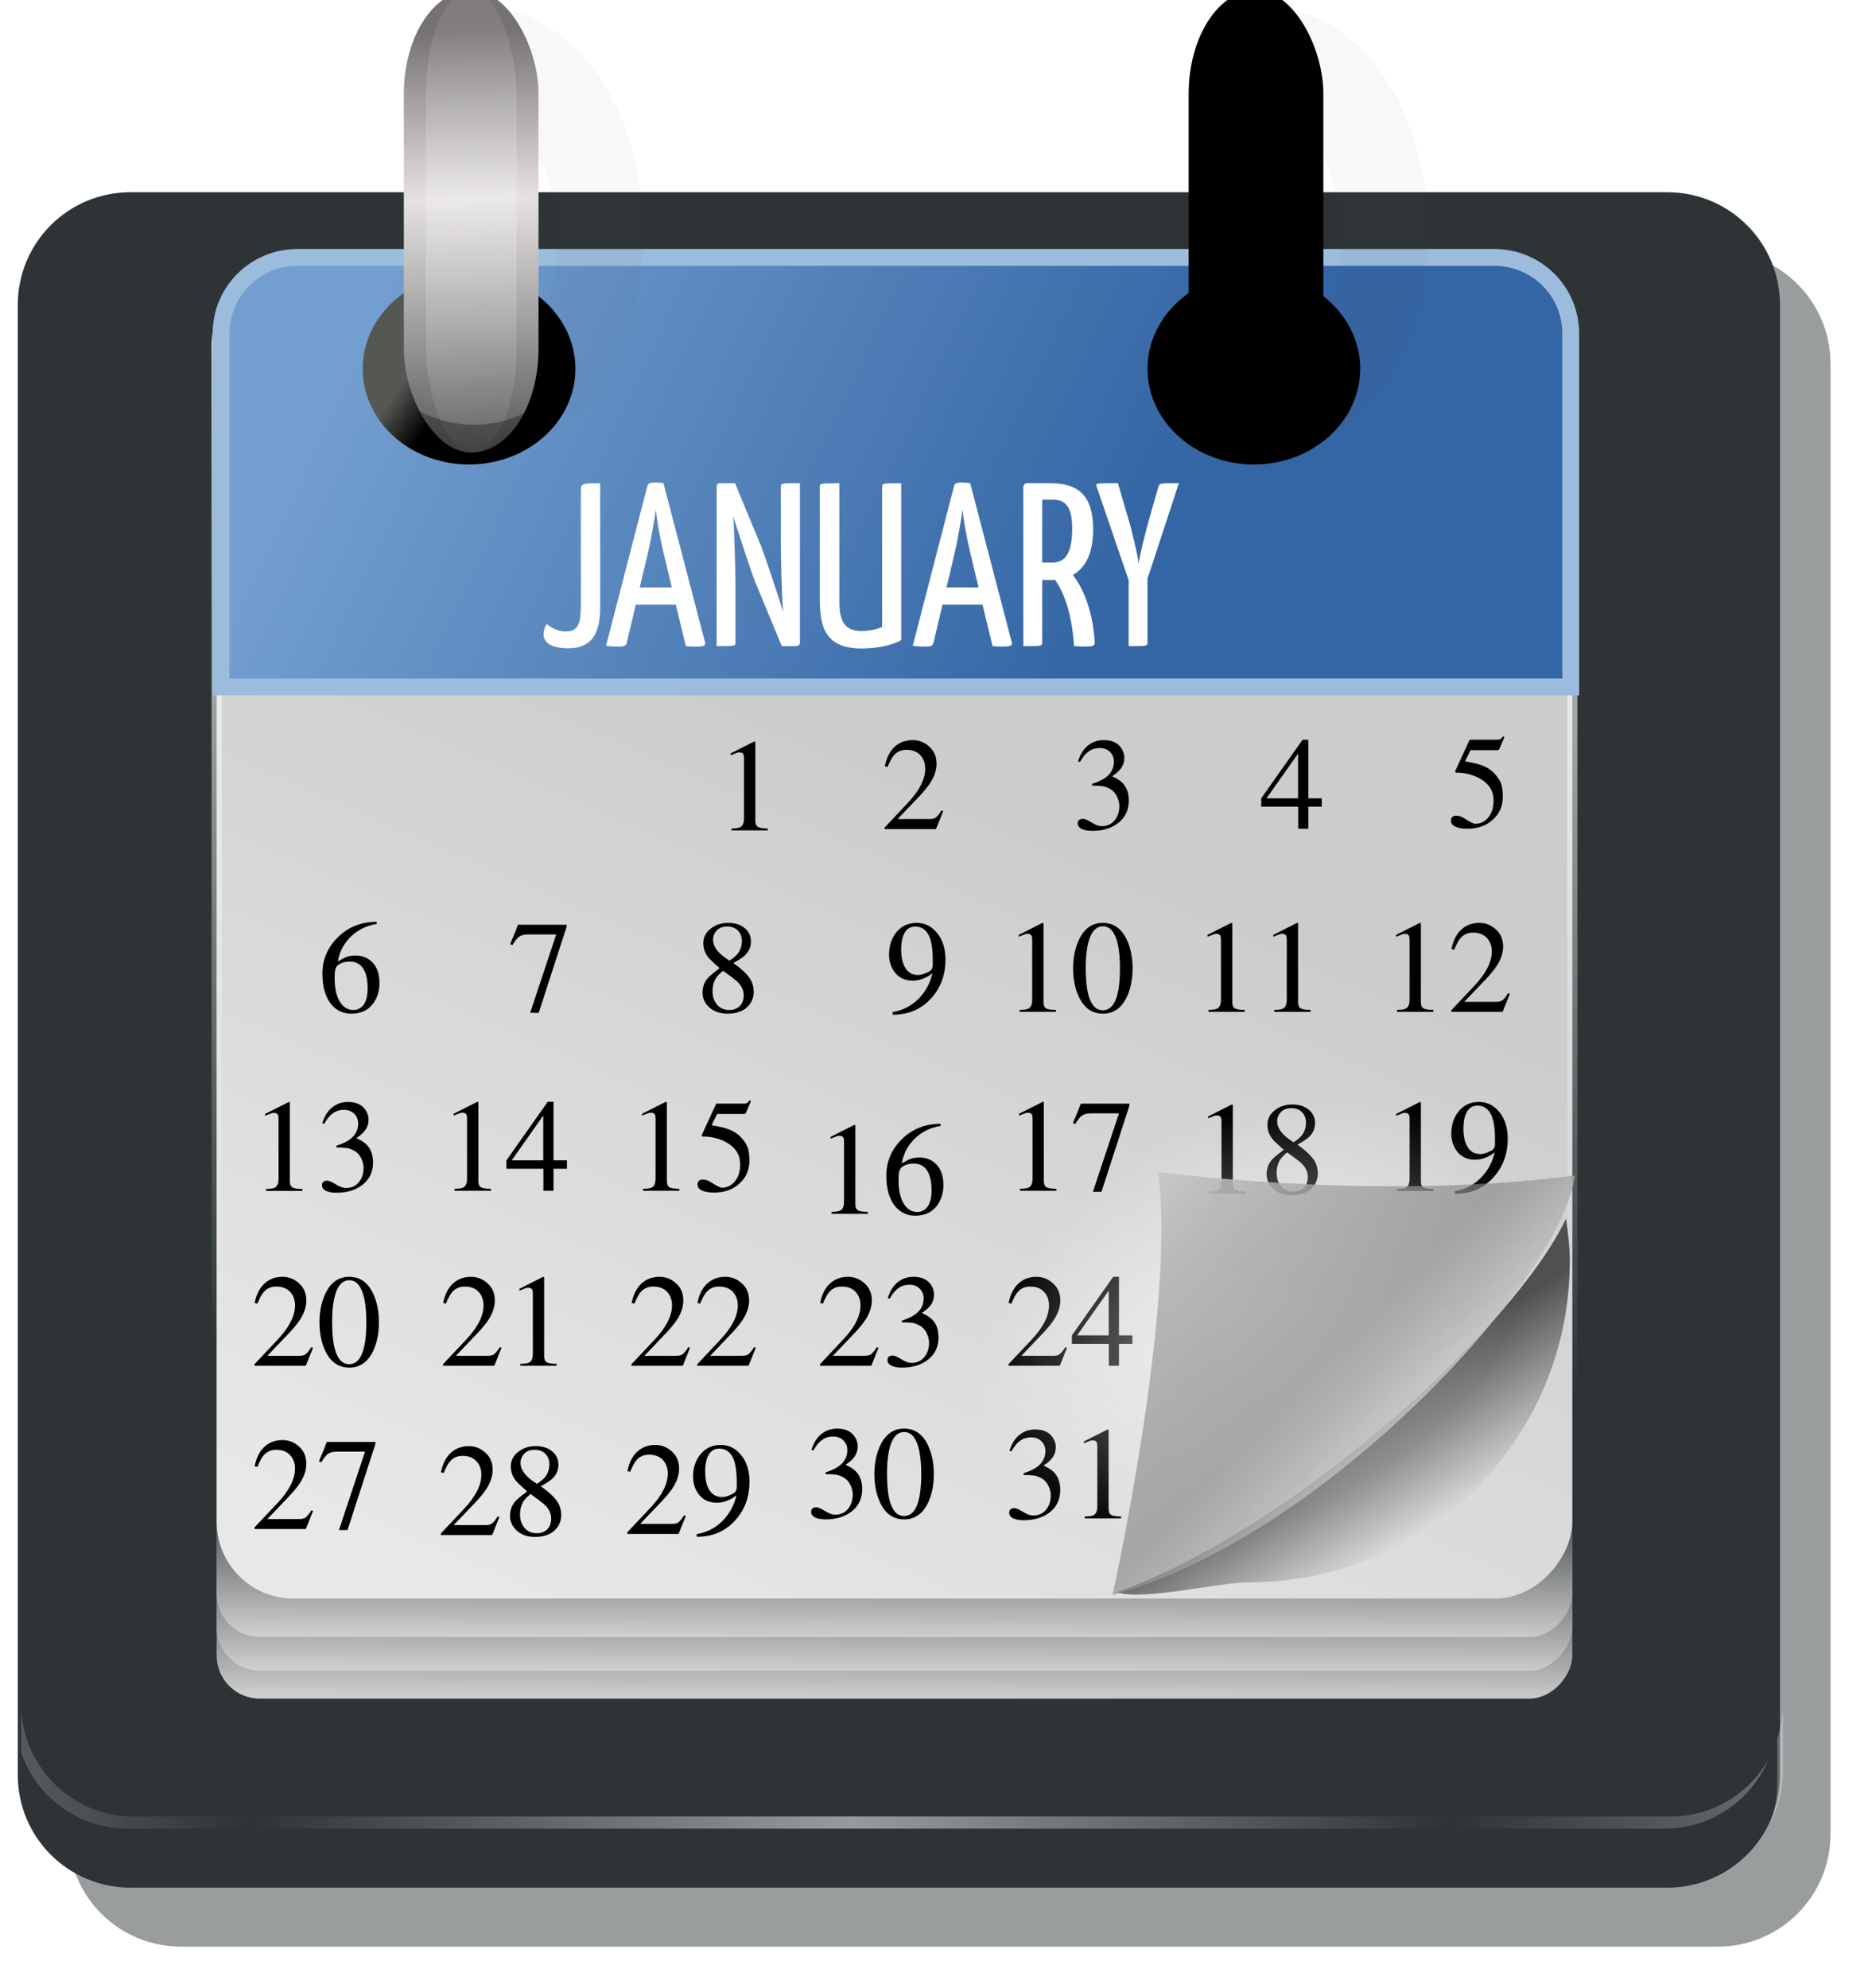 <?xml version="1.0" encoding="UTF-8" standalone="no"?>
<!-- Created with Inkscape (http://www.inkscape.org/) -->
<svg
    xmlns:inkscape="http://www.inkscape.org/namespaces/inkscape"
    xmlns:rdf="http://www.w3.org/1999/02/22-rdf-syntax-ns#"
    xmlns="http://www.w3.org/2000/svg"
    xmlns:sodipodi="http://sodipodi.sourceforge.net/DTD/sodipodi-0.dtd"
    xmlns:cc="http://creativecommons.org/ns#"
    xmlns:xlink="http://www.w3.org/1999/xlink"
    xmlns:dc="http://purl.org/dc/elements/1.1/"
    xmlns:svg="http://www.w3.org/2000/svg"
    xmlns:ns1="http://sozi.baierouge.fr"
    id="svg7468"
    sodipodi:docname="calendar.svg"
    viewBox="0 0 111.16 118.01"
    version="1.1"
    inkscape:version="0.48.0 r9654"
  >
  <defs
      id="defs3"
    >
    <linearGradient
        id="linearGradient8586"
        inkscape:collect="always"
      >
      <stop
          id="stop8588"
          style="stop-color:rgb(89, 93, 95)"
          offset="0"
      />
      <stop
          id="stop8590"
          style="stop-color:rgb(206, 206, 206)"
          offset="1"
      />
    </linearGradient
    >
    <linearGradient
        id="linearGradient8210"
        inkscape:collect="always"
      >
      <stop
          id="stop8212"
          style="stop-color:rgb(85, 87, 83)"
          offset="0"
      />
      <stop
          id="stop8214"
          style="stop-color:rgb(0, 0, 0)"
          offset="1"
      />
    </linearGradient
    >
    <linearGradient
        id="linearGradient7566"
      >
      <stop
          id="stop7568"
          style="stop-color:rgb(255, 255, 255)"
          offset="0"
      />
      <stop
          id="stop7570"
          style="stop-color:rgb(255, 255, 255);stop-opacity:0"
          offset="1"
      />
    </linearGradient
    >
    <linearGradient
        id="linearGradient7554"
        inkscape:collect="always"
      >
      <stop
          id="stop7556"
          style="stop-color:rgb(118, 114, 114)"
          offset="0"
      />
      <stop
          id="stop7562"
          style="stop-color:rgb(230, 226, 226)"
          offset=".4"
      />
      <stop
          id="stop7558"
          style="stop-color:rgb(88, 88, 88)"
          offset="1"
      />
    </linearGradient
    >
    <filter
        id="filter8088"
        height="1.076"
        width="1.374"
        color-interpolation-filters="sRGB"
        y="-.038"
        x="-.187"
        inkscape:collect="always"
      >
      <feGaussianBlur
          id="feGaussianBlur8090"
          stdDeviation="0.329"
          inkscape:collect="always"
      />
    </filter
    >
    <linearGradient
        id="linearGradient8172"
        y2="297.22"
        spreadMethod="reflect"
        gradientUnits="userSpaceOnUse"
        x2="78.489"
        gradientTransform="translate(-.518 -.29)"
        y1="300.35"
        x1="43.134"
        inkscape:collect="always"
      >
      <stop
          id="stop8168"
          style="stop-color:rgb(255, 255, 255)"
          offset="0"
      />
      <stop
          id="stop8170"
          style="stop-color:rgb(255, 255, 255);stop-opacity:0"
          offset="1"
      />
    </linearGradient
    >
    <linearGradient
        id="linearGradient8335"
        y2="-280.64"
        gradientUnits="userSpaceOnUse"
        x2="78.355"
        gradientTransform="matrix(1 0 0 -1 -.073 .052)"
        y1="-261.62"
        x1="59.043"
        inkscape:collect="always"
      >
      <stop
          id="stop8339"
          style="stop-color:rgb(205, 205, 205)"
          offset="0"
      />
      <stop
          id="stop8341"
          style="stop-color:rgb(132, 132, 132);stop-opacity:.631"
          offset=".603"
      />
      <stop
          id="stop8343"
          style="stop-color:rgb(255, 255, 255)"
          offset="1"
      />
    </linearGradient
    >
    <linearGradient
        id="linearGradient8361"
        y2="257.03"
        gradientUnits="userSpaceOnUse"
        x2="39.952"
        gradientTransform="translate(37.83 25.279)"
        y1="249.94"
        x1="35.342"
        inkscape:collect="always"
      >
      <stop
          id="stop8357"
          style="stop-color:rgb(80, 80, 80)"
          offset="0"
      />
      <stop
          id="stop8359"
          style="stop-color:rgb(80, 80, 80);stop-opacity:0"
          offset="1"
      />
    </linearGradient
    >
    <filter
        id="filter8371"
        inkscape:collect="always"
        color-interpolation-filters="sRGB"
      >
      <feGaussianBlur
          id="feGaussianBlur8373"
          stdDeviation="0.647"
          inkscape:collect="always"
      />
    </filter
    >
    <linearGradient
        id="linearGradient8430"
        y2="236.18"
        gradientUnits="userSpaceOnUse"
        x2="157.5"
        gradientTransform="matrix(.996 0 0 1 -100.75 -3)"
        y1="215.86"
        x1="114.5"
        inkscape:collect="always"
      >
      <stop
          id="stop8426"
          style="stop-color:rgb(114, 159, 207)"
          offset="0"
      />
      <stop
          id="stop8428"
          style="stop-color:rgb(52, 101, 164)"
          offset="1"
      />
    </linearGradient
    >
    <linearGradient
        id="linearGradient8606"
        y2="-435.99"
        xlink:href="#linearGradient8586"
        gradientUnits="userSpaceOnUse"
        x2="43.452"
        gradientTransform="matrix(1 0 0 .992 -.177 -6.387)"
        y1="-429.4"
        x1="43.487"
        inkscape:collect="always"
    />
    <linearGradient
        id="linearGradient8608"
        y2="-435.99"
        xlink:href="#linearGradient8586"
        gradientUnits="userSpaceOnUse"
        x2="43.452"
        gradientTransform="translate(-.177 -1.293)"
        y1="-429.4"
        x1="43.487"
        inkscape:collect="always"
    />
    <linearGradient
        id="linearGradient8610"
        y2="-435.99"
        xlink:href="#linearGradient8586"
        gradientUnits="userSpaceOnUse"
        x2="43.452"
        gradientTransform="translate(-.177 .707)"
        y1="-429.4"
        x1="43.487"
        inkscape:collect="always"
    />
    <linearGradient
        id="linearGradient8612"
        y2="256.16"
        gradientUnits="userSpaceOnUse"
        x2="45.75"
        gradientTransform="translate(-2.475 -637.85)"
        y1="204.56"
        x1="23.213"
        inkscape:collect="always"
      >
      <stop
          id="stop8640"
          style="stop-color:rgb(232, 232, 232)"
          offset="0"
      />
      <stop
          id="stop8642"
          style="stop-color:rgb(204, 204, 204)"
          offset="1"
      />
    </linearGradient
    >
    <linearGradient
        id="linearGradient8614"
        y2="-437.15"
        gradientUnits="userSpaceOnUse"
        x2="35.212"
        gradientTransform="translate(0 17.854)"
        y1="-365.55"
        x1="37.55"
        inkscape:collect="always"
      >
      <stop
          id="stop8550"
          style="stop-color:rgb(255, 255, 255)"
          offset="0"
      />
      <stop
          id="stop8552"
          style="stop-color:rgb(255, 255, 255);stop-opacity:0"
          offset="1"
      />
    </linearGradient
    >
    <filter
        id="filter8634"
        inkscape:collect="always"
        color-interpolation-filters="sRGB"
      >
      <feGaussianBlur
          id="feGaussianBlur8636"
          stdDeviation="1.026"
          inkscape:collect="always"
      />
    </filter
    >
    <filter
        id="filter8702"
        inkscape:collect="always"
      >
      <feGaussianBlur
          id="feGaussianBlur8704"
          stdDeviation="0.174"
          inkscape:collect="always"
      />
    </filter
    >
    <linearGradient
        id="linearGradient8744"
        y2="213.73"
        xlink:href="#linearGradient8210"
        gradientUnits="userSpaceOnUse"
        x2="26.87"
        y1="211.97"
        x1="24.395"
        inkscape:collect="always"
    />
    <linearGradient
        id="linearGradient8746"
        y2="207.36"
        xlink:href="#linearGradient7554"
        gradientUnits="userSpaceOnUse"
        x2="18.214"
        gradientTransform="matrix(.782 0 0 1 -.445 -8.217)"
        y1="188.43"
        x1="17.857"
        inkscape:collect="always"
    />
    <linearGradient
        id="linearGradient8748"
        y2="174.68"
        xlink:href="#linearGradient7566"
        spreadMethod="reflect"
        gradientUnits="userSpaceOnUse"
        x2="13.538"
        y1="188.61"
        x1="13.75"
        inkscape:collect="always"
    />
    <linearGradient
        id="linearGradient8750"
        y2="213.73"
        xlink:href="#linearGradient8210"
        gradientUnits="userSpaceOnUse"
        x2="26.87"
        gradientTransform="matrix(.893 0 0 .893 9.237 -4.685)"
        y1="211.97"
        x1="24.395"
        inkscape:collect="always"
    />
    <radialGradient
        id="radialGradient6312"
        gradientUnits="userSpaceOnUse"
        cy="263.86"
        cx="67"
        gradientTransform="matrix(.924 -.467 .308 .632 -76.678 134.83)"
        r="16.75"
        inkscape:collect="always"
      >
      <stop
          id="stop8395"
          style="stop-color:rgb(255, 255, 255)"
          offset="0"
      />
      <stop
          id="stop8397"
          style="stop-color:rgb(255, 255, 255);stop-opacity:0"
          offset="1"
      />
    </radialGradient
    >
  </defs
  >
  <sodipodi:namedview
      id="base"
      bordercolor="#666666"
      inkscape:pageshadow="2"
      inkscape:window-y="24"
      pagecolor="#ffffff"
      inkscape:window-height="1002"
      inkscape:window-maximized="1"
      inkscape:zoom="2.8284271"
      inkscape:window-x="0"
      showgrid="false"
      borderopacity="1.0"
      inkscape:current-layer="layer1"
      inkscape:cx="42.600933"
      inkscape:cy="62.01996"
      showguides="true"
      inkscape:guide-bbox="true"
      inkscape:window-width="1678"
      inkscape:pageopacity="0.0"
      inkscape:document-units="mm"
  />
  <g
      id="layer1"
      inkscape:label="Layer 1"
      inkscape:groupmode="layer"
      transform="translate(7.84 -192.1)"
    >
    <path
        id="path8616"
        inkscape:connector-curvature="0"
        sodipodi:nodetypes="ccccccccc"
        style="opacity:.694;filter:url(#filter8634);fill:#2e3436"
        d="m2.914 207.01h91.244c3.711 0 6.699 2.988 6.699 6.699v87.244c0 3.712-2.988 6.699-6.699 6.699h-91.244c-3.712 0-6.699-2.988-6.699-6.699v-87.244c0-3.711 2.988-6.699 6.699-6.699z"
    />
    <path
        id="rect7550"
        sodipodi:nodetypes="ccccccccc"
        style="fill:#2e3436"
        inkscape:connector-curvature="0"
        d="m-0.086 203.51h91.244c3.712 0 6.699 2.988 6.699 6.699v87.244c0 3.712-2.988 6.699-6.699 6.699h-91.244c-3.712 0-6.699-2.988-6.699-6.699v-87.244c0-3.711 2.988-6.699 6.699-6.699z"
    />
    <g
        id="g8600"
        transform="translate(2,-146)"
      >
      <rect
          id="rect8596"
          style="fill:url(#linearGradient8606) #000000"
          transform="scale(1,-1)"
          ry="2.558"
          height="44.352"
          width="80.5"
          y="-438.93"
          x="3.025"
      />
      <rect
          id="rect8592"
          ry="2.578"
          style="fill:url(#linearGradient8608) #000000"
          transform="scale(1,-1)"
          height="44.705"
          width="80.5"
          y="-437.28"
          x="3.025"
      />
      <rect
          id="rect8512"
          style="fill:url(#linearGradient8610) #000000"
          transform="scale(1,-1)"
          ry="2.578"
          height="44.705"
          width="80.5"
          y="-435.28"
          x="3.025"
      />
      <rect
          id="rect8556"
          ry="4.556"
          style="stroke:url(#linearGradient8614) #000000;stroke-width:0.6;fill:url(#linearGradient8612) #000000"
          transform="scale(1,-1)"
          height="79"
          width="80.5"
          y="-432.99"
          x="3.025"
      />
    </g
    >
    <path
        id="path8161"
        style="opacity:.506;fill:url(#linearGradient8172)"
        inkscape:connector-curvature="0"
        d="m-6.59 293.21v2.906c0.898 2.638 3.397 4.531 6.344 4.531h91.25c2.784 0 5.145-1.682 6.156-4.094-1.147 2.027-3.311 3.375-5.812 3.375h-91.25c-3.712 0-6.688-3.007-6.688-6.719zm104.63 0c0 0.731-0.13 1.435-0.344 2.094v2.625c0 0.879-0.164 1.73-0.469 2.5 0.513-0.952 0.812-2.059 0.812-3.219v-4z"
    />
    <path
        id="path8328"
        sodipodi:nodetypes="ccssc"
        style="filter:url(#filter8371);fill:url(#linearGradient8361) #000000"
        inkscape:connector-curvature="0"
        d="m85.156 264.43c-3.05 6.457-16.152 18.404-26.688 22.188 1.712 0.51 6.03-0.594 7.906-0.594 10.489 0 19-8.518 19-19.062 0-0.854-0.111-1.707-0.219-2.531z"
    />
    <g
        id="layer2"
        inkscape:label="data"
        inkscape:groupmode="layer"
      >
      <g
          id="flowRoot3097-2"
          style="fill:#000000"
          transform="matrix(.523 0 0 .523 90.639 247.02)"
        >
        <path
            id="path6310"
            d="m-105.24-10.76v-0.224c0.508 0 0.851-0.055 1.031-0.164 0.259-0.159 0.388-0.493 0.388-1.001v-6.766c0-0.219-0.02-0.373-0.06-0.463-0.07-0.159-0.219-0.239-0.448-0.239-0.11 0-0.194 0.01-0.254 0.03-0.229 0.09-0.483 0.189-0.762 0.299v-0.209l2.689-1.359 0.119 0.03v8.962c-0 0.349 0.095 0.583 0.284 0.702 0.189 0.119 0.568 0.179 1.135 0.179v0.224h-4.123"
        />
      </g
      >
      <g
          id="flowRoot3097-4"
          style="fill:#000000"
          transform="matrix(.523 0 0 .523 100.42 246.94)"
        >
        <path
            id="path6307"
            d="m-99.905-12.806-0.822 2.046h-5.825v-0.179l2.659-2.823c1.294-1.384 1.942-2.669 1.942-3.854-0-0.518-0.134-0.966-0.403-1.344-0.378-0.528-0.956-0.792-1.733-0.792-0.597 0-1.08 0.219-1.449 0.657-0.209 0.249-0.438 0.677-0.687 1.285l-0.314-0.075c0.209-1.046 0.627-1.822 1.255-2.33 0.528-0.428 1.165-0.642 1.912-0.642 0.717 0 1.344 0.249 1.882 0.747 0.548 0.488 0.822 1.135 0.822 1.942-0 0.697-0.234 1.414-0.702 2.151-0.259 0.408-0.662 0.906-1.21 1.494l-2.509 2.629h3.57c0.319 0 0.553-0.045 0.702-0.134 0.199-0.119 0.438-0.403 0.717-0.851l0.194 0.075"
        />
      </g
      >
      <g
          id="flowRoot3097-3"
          style="fill:#000000"
          transform="matrix(.523 0 0 .523 111.78 246.94)"
        >
        <path
            id="path6304"
            d="m-104.71-15.689-0.015-0.194c0.777-0.249 1.359-0.548 1.748-0.896 0.488-0.438 0.732-0.981 0.732-1.628-0-0.418-0.134-0.772-0.403-1.06-0.299-0.329-0.712-0.493-1.24-0.493-0.458 0-0.866 0.129-1.225 0.388-0.358 0.249-0.687 0.647-0.986 1.195l-0.224-0.06c0.269-0.886 0.707-1.534 1.314-1.942 0.468-0.319 1.006-0.478 1.613-0.478 0.846 0 1.474 0.259 1.882 0.777 0.299 0.378 0.448 0.792 0.448 1.24-0 0.418-0.11 0.792-0.329 1.12-0.209 0.319-0.563 0.642-1.06 0.971 0.687 0.289 1.175 0.657 1.464 1.105 0.289 0.448 0.433 1.001 0.433 1.658 0 1.046-0.388 1.882-1.165 2.509-0.777 0.617-1.768 0.926-2.972 0.926-0.518 0-0.926-0.075-1.225-0.224-0.289-0.149-0.433-0.358-0.433-0.627 0-0.189 0.055-0.324 0.164-0.403 0.119-0.08 0.259-0.119 0.418-0.119 0.209 0 0.538 0.139 0.986 0.418 0.448 0.279 0.831 0.418 1.15 0.418 0.647 0 1.155-0.244 1.524-0.732 0.319-0.428 0.478-0.951 0.478-1.568-0-0.299-0.07-0.612-0.209-0.941-0.199-0.478-0.508-0.822-0.926-1.031-0.259-0.139-0.513-0.229-0.762-0.269-0.249-0.04-0.642-0.06-1.18-0.06"
        />
      </g
      >
      <g
          id="flowRoot3097-39"
          style="fill:#000000"
          transform="matrix(.523 0 0 .523 122.92 246.92)"
        >
        <path
            id="path6301"
            d="m-99.95-14.21v0.956h-1.524v2.494h-1.15v-2.494h-4.197v-0.956l4.69-6.647h0.657v6.647h1.524m-2.689 0v-5.079l-3.585 5.079h3.585"
        />
      </g
      >
      <g
          id="flowRoot3097-9"
          inkscape:transform-center-x="0.875"
          inkscape:transform-center-y="1.375"
          style="fill:#000000"
          transform="matrix(.523 0 0 .523 134.03 246.81)"
        >
        <path
            id="path6298"
            d="m-104.3-19.468-0.627 1.27c0.856 0.149 1.474 0.294 1.852 0.433 0.687 0.249 1.23 0.617 1.628 1.105 0.329 0.388 0.543 0.747 0.642 1.075 0.11 0.319 0.164 0.807 0.164 1.464-0 1.006-0.373 1.852-1.12 2.539-0.747 0.687-1.708 1.031-2.883 1.031-0.597 0-1.06-0.08-1.389-0.239-0.329-0.159-0.493-0.378-0.493-0.657 0-0.189 0.05-0.334 0.149-0.433 0.1-0.1 0.249-0.149 0.448-0.149 0.299 0 0.597 0.095 0.896 0.284 0.667 0.428 1.09 0.642 1.27 0.642 0.548 0 1.016-0.214 1.404-0.642 0.448-0.488 0.672-1.16 0.672-2.017-0-1.065-0.508-1.887-1.524-2.465-0.807-0.458-1.718-0.687-2.733-0.687-0.04 0-0.07-0.02-0.09-0.06-0.02-0.04-0.02-0.085 0-0.134l1.628-3.54h3.122c0.179 0 0.314-0.03 0.403-0.09 0.09-0.07 0.184-0.169 0.284-0.299l0.134 0.105-0.568 1.329c-0.01 0.04-0.04 0.075-0.09 0.105-0.05 0.02-0.134 0.03-0.254 0.03h-2.928"
        />
      </g
      >
      <g
          id="flowRoot3097-6"
          style="fill:#000000"
          transform="matrix(.523 0 0 .523 66.999 257.79)"
        >
        <path
            id="path6295"
            d="m-100.34-20.977 0.03 0.239c-1.255 0.199-2.29 0.732-3.107 1.598-0.717 0.767-1.155 1.653-1.314 2.659 0.299-0.179 0.553-0.319 0.762-0.418 0.358-0.169 0.762-0.254 1.21-0.254 0.817 0 1.479 0.274 1.987 0.822 0.508 0.548 0.762 1.319 0.762 2.315-0 0.797-0.199 1.509-0.597 2.136-0.568 0.886-1.434 1.329-2.599 1.329-0.946 0-1.713-0.363-2.3-1.09-0.657-0.817-0.986-1.972-0.986-3.465 0-1.563 0.573-2.923 1.718-4.078 1.185-1.195 2.664-1.792 4.436-1.792m-3.047 4.511c-0.279 0-0.543 0.04-0.792 0.119-0.239 0.07-0.448 0.189-0.627 0.358-0.09 0.09-0.164 0.239-0.224 0.448-0.05 0.209-0.075 0.528-0.075 0.956 0 1.185 0.214 2.101 0.642 2.748 0.378 0.578 0.871 0.866 1.479 0.866 0.488 0 0.881-0.204 1.18-0.612 0.299-0.418 0.448-1.036 0.448-1.852-0-0.886-0.139-1.583-0.418-2.091-0.339-0.627-0.876-0.941-1.613-0.941"
        />
      </g
      >
      <g
          id="flowRoot3097-8-3"
          style="fill:#000000"
          transform="matrix(.523 0 0 .523 78.256 257.79)"
        >
        <path
            id="path6292"
            d="m-100.29-20.648v0.239l-3.167 9.769h-0.971l2.958-8.902h-3.241c-0.438 0-0.787 0.105-1.046 0.314-0.159 0.129-0.388 0.428-0.687 0.896l-0.254-0.119 0.642-1.538 0.239-0.657h5.527"
        />
      </g
      >
      <g
          id="flowRoot3097-2-0"
          style="fill:#000000"
          transform="matrix(.523 0 0 .523 89.399 257.79)"
        >
        <path
            id="path6289"
            d="m-103.83-15.42c-0.368 0.299-0.627 0.563-0.777 0.792-0.279 0.428-0.418 0.941-0.418 1.538s0.169 1.1 0.508 1.509c0.339 0.408 0.802 0.612 1.389 0.612 0.488 0 0.881-0.144 1.18-0.433 0.309-0.299 0.463-0.712 0.463-1.24-0-0.607-0.279-1.155-0.836-1.643-0.239-0.209-0.742-0.588-1.509-1.135m-2.33 2.479c0-0.707 0.244-1.304 0.732-1.792 0.179-0.179 0.583-0.508 1.21-0.986-0.607-0.538-0.986-0.886-1.135-1.046-0.478-0.518-0.717-1.11-0.717-1.778 0-0.707 0.304-1.28 0.911-1.718 0.548-0.398 1.175-0.597 1.882-0.597 0.817 0 1.464 0.209 1.942 0.627 0.448 0.388 0.672 0.886 0.672 1.494-0 0.607-0.229 1.13-0.687 1.568-0.249 0.239-0.687 0.528-1.314 0.866 0.936 0.667 1.573 1.27 1.912 1.807 0.269 0.428 0.403 0.926 0.403 1.494-0 0.568-0.184 1.071-0.553 1.509-0.528 0.627-1.334 0.941-2.42 0.941-0.876 0-1.578-0.249-2.106-0.747-0.488-0.458-0.732-1.006-0.732-1.643m1.195-5.99c0 0.498 0.244 0.996 0.732 1.494 0.249 0.259 0.627 0.548 1.135 0.866 0.418-0.279 0.722-0.533 0.911-0.762 0.329-0.408 0.493-0.901 0.493-1.479 0-0.448-0.134-0.822-0.403-1.12-0.299-0.339-0.722-0.508-1.27-0.508-0.518 0-0.916 0.154-1.195 0.463-0.269 0.299-0.403 0.647-0.403 1.046"
        />
      </g
      >
      <g
          id="flowRoot3097-4-3"
          style="fill:#000000"
          transform="matrix(.523 0 0 .523 100.68 257.79)"
        >
        <path
            id="path6286"
            d="m-106.12-10.431-0.045-0.299c1.185-0.199 2.181-0.712 2.987-1.538 0.767-0.787 1.28-1.728 1.538-2.823l-0.03-0.03c-0.319 0.269-0.672 0.473-1.06 0.612-0.378 0.139-0.757 0.209-1.135 0.209-0.906 0-1.603-0.339-2.091-1.016-0.398-0.548-0.597-1.195-0.597-1.942 0-1.016 0.284-1.867 0.851-2.554 0.578-0.697 1.339-1.046 2.285-1.046 0.936 0 1.713 0.388 2.33 1.165 0.627 0.767 0.941 1.772 0.941 3.017-0 1.683-0.518 3.117-1.553 4.302-1.135 1.294-2.609 1.942-4.421 1.942m4.526-5.631v-0.583c0-1.285-0.154-2.226-0.463-2.823-0.339-0.647-0.846-0.971-1.524-0.971-0.578 0-1.001 0.279-1.27 0.836-0.219 0.448-0.329 1.041-0.329 1.778-0 0.747 0.119 1.369 0.358 1.867 0.329 0.677 0.846 1.016 1.553 1.016 0.239 0 0.498-0.055 0.777-0.164 0.279-0.11 0.498-0.224 0.657-0.344 0.159-0.129 0.239-0.334 0.239-0.612"
        />
      </g
      >
      <g
          id="flowRoot3097-3-0"
          style="fill:#000000"
          transform="matrix(.523 0 0 .523 107.75 257.79)"
        >
        <path
            id="path6281"
            d="m-105.24-10.76v-0.224c0.508 0 0.851-0.055 1.031-0.164 0.259-0.159 0.388-0.493 0.388-1.001v-6.766c0-0.219-0.02-0.373-0.06-0.463-0.07-0.159-0.219-0.239-0.448-0.239-0.11 0-0.194 0.01-0.254 0.03-0.229 0.09-0.483 0.189-0.762 0.299v-0.209l2.689-1.359 0.119 0.03v8.962c-0 0.349 0.095 0.583 0.284 0.702 0.189 0.119 0.568 0.179 1.135 0.179v0.224h-4.123"
        />
        <path
            id="path6283"
            d="m-95.797-20.469c-0.637 0-1.12 0.408-1.449 1.225-0.329 0.817-0.493 1.997-0.493 3.54-0 1.175 0.085 2.121 0.254 2.838 0.309 1.285 0.871 1.927 1.688 1.927 0.637 0 1.12-0.393 1.449-1.18 0.329-0.797 0.493-1.992 0.493-3.585-0-1.115-0.085-2.036-0.254-2.763-0.309-1.334-0.871-2.002-1.688-2.002m0-0.388c1.215 0 2.121 0.637 2.719 1.912 0.438 0.936 0.657 2.017 0.657 3.241-0 1.245-0.219 2.33-0.657 3.256-0.597 1.265-1.504 1.897-2.719 1.897s-2.121-0.632-2.719-1.897c-0.438-0.926-0.657-2.011-0.657-3.256-0-1.215 0.219-2.29 0.657-3.226 0.597-1.285 1.504-1.927 2.719-1.927"
        />
      </g
      >
      <g
          id="flowRoot3097-39-3"
          style="fill:#000000"
          transform="matrix(.523 0 0 .523 118.96 257.79)"
        >
        <path
            id="path6276"
            d="m-105.24-10.76v-0.224c0.508 0 0.851-0.055 1.031-0.164 0.259-0.159 0.388-0.493 0.388-1.001v-6.766c0-0.219-0.02-0.373-0.06-0.463-0.07-0.159-0.219-0.239-0.448-0.239-0.11 0-0.194 0.01-0.254 0.03-0.229 0.09-0.483 0.189-0.762 0.299v-0.209l2.689-1.359 0.119 0.03v8.962c-0 0.349 0.095 0.583 0.284 0.702 0.189 0.119 0.568 0.179 1.135 0.179v0.224h-4.123"
        />
        <path
            id="path6278"
            d="m-97.769-10.76v-0.224c0.508 0 0.851-0.055 1.031-0.164 0.259-0.159 0.388-0.493 0.388-1.001v-6.766c-0-0.219-0.02-0.373-0.06-0.463-0.07-0.159-0.219-0.239-0.448-0.239-0.11 0-0.194 0.01-0.254 0.03-0.229 0.09-0.483 0.189-0.762 0.299v-0.209l2.689-1.359 0.119 0.03v8.962c-0 0.349 0.095 0.583 0.284 0.702 0.189 0.119 0.568 0.179 1.135 0.179v0.224h-4.123"
        />
      </g
      >
      <g
          id="flowRoot3097-9-4"
          inkscape:transform-center-x="0.67123164"
          inkscape:transform-center-y="1.0547928"
          style="fill:#000000"
          transform="matrix(.523 0 0 .523 130.16 257.79)"
        >
        <path
            id="path6271"
            d="m-105.24-10.76v-0.224c0.508 0 0.851-0.055 1.031-0.164 0.259-0.159 0.388-0.493 0.388-1.001v-6.766c0-0.219-0.02-0.373-0.06-0.463-0.07-0.159-0.219-0.239-0.448-0.239-0.11 0-0.194 0.01-0.254 0.03-0.229 0.09-0.483 0.189-0.762 0.299v-0.209l2.689-1.359 0.119 0.03v8.962c-0 0.349 0.095 0.583 0.284 0.702 0.189 0.119 0.568 0.179 1.135 0.179v0.224h-4.123"
        />
        <path
            id="path6273"
            d="m-92.437-12.806-0.822 2.046h-5.825v-0.179l2.659-2.823c1.294-1.384 1.942-2.669 1.942-3.854-0-0.518-0.134-0.966-0.403-1.344-0.378-0.528-0.956-0.792-1.733-0.792-0.597 0-1.08 0.219-1.449 0.657-0.209 0.249-0.438 0.677-0.687 1.285l-0.314-0.075c0.209-1.046 0.627-1.822 1.255-2.33 0.528-0.428 1.165-0.642 1.912-0.642 0.717 0 1.344 0.249 1.882 0.747 0.548 0.488 0.822 1.135 0.822 1.942-0 0.697-0.234 1.414-0.702 2.151-0.259 0.408-0.662 0.906-1.21 1.494l-2.509 2.629h3.57c0.319 0 0.553-0.045 0.702-0.134 0.199-0.119 0.438-0.403 0.717-0.851l0.194 0.075"
        />
      </g
      >
      <g
          id="flowRoot3097-83"
          style="fill:#000000"
          transform="matrix(.523 0 0 .523 62.999 268.42)"
        >
        <path
            id="path6266"
            d="m-105.24-10.76v-0.224c0.508 0 0.851-0.055 1.031-0.164 0.259-0.159 0.388-0.493 0.388-1.001v-6.766c0-0.219-0.02-0.373-0.06-0.463-0.07-0.159-0.219-0.239-0.448-0.239-0.11 0-0.194 0.01-0.254 0.03-0.229 0.09-0.483 0.189-0.762 0.299v-0.209l2.689-1.359 0.119 0.03v8.962c-0 0.349 0.095 0.583 0.284 0.702 0.189 0.119 0.568 0.179 1.135 0.179v0.224h-4.123"
        />
        <path
            id="path6268"
            d="m-97.246-15.689-0.015-0.194c0.777-0.249 1.359-0.548 1.748-0.896 0.488-0.438 0.732-0.981 0.732-1.628-0-0.418-0.134-0.772-0.403-1.06-0.299-0.329-0.712-0.493-1.24-0.493-0.458 0-0.866 0.129-1.225 0.388-0.358 0.249-0.687 0.647-0.986 1.195l-0.224-0.06c0.269-0.886 0.707-1.534 1.314-1.942 0.468-0.319 1.006-0.478 1.613-0.478 0.846 0 1.474 0.259 1.882 0.777 0.299 0.378 0.448 0.792 0.448 1.24-0 0.418-0.11 0.792-0.329 1.12-0.209 0.319-0.563 0.642-1.06 0.971 0.687 0.289 1.175 0.657 1.464 1.105 0.289 0.448 0.433 1.001 0.433 1.658-0 1.046-0.388 1.882-1.165 2.509-0.777 0.617-1.768 0.926-2.972 0.926-0.518 0-0.926-0.075-1.225-0.224-0.289-0.149-0.433-0.358-0.433-0.627-0-0.189 0.055-0.324 0.164-0.403 0.119-0.08 0.259-0.119 0.418-0.119 0.209 0 0.538 0.139 0.986 0.418 0.448 0.279 0.831 0.418 1.15 0.418 0.647 0 1.155-0.244 1.524-0.732 0.319-0.428 0.478-0.951 0.478-1.568-0-0.299-0.07-0.612-0.209-0.941-0.199-0.478-0.508-0.822-0.926-1.031-0.259-0.139-0.513-0.229-0.762-0.269-0.249-0.04-0.642-0.06-1.18-0.06"
        />
      </g
      >
      <g
          id="flowRoot3097-8-0"
          style="fill:#000000"
          transform="matrix(.523 0 0 .523 74.192 268.41)"
        >
        <path
            id="path6261"
            d="m-105.24-10.76v-0.224c0.508 0 0.851-0.055 1.031-0.164 0.259-0.159 0.388-0.493 0.388-1.001v-6.766c0-0.219-0.02-0.373-0.06-0.463-0.07-0.159-0.219-0.239-0.448-0.239-0.11 0-0.194 0.01-0.254 0.03-0.229 0.09-0.483 0.189-0.762 0.299v-0.209l2.689-1.359 0.119 0.03v8.962c-0 0.349 0.095 0.583 0.284 0.702 0.189 0.119 0.568 0.179 1.135 0.179v0.224h-4.123"
        />
        <path
            id="path6263"
            d="m-92.481-14.21v0.956h-1.524v2.494h-1.15v-2.494h-4.197v-0.956l4.69-6.647h0.657v6.647h1.524m-2.689 0v-5.079l-3.585 5.079h3.585"
        />
      </g
      >
      <g
          id="flowRoot3097-2-7"
          style="fill:#000000"
          transform="matrix(.523 0 0 .523 85.385 268.41)"
        >
        <path
            id="path6256"
            d="m-105.24-10.76v-0.224c0.508 0 0.851-0.055 1.031-0.164 0.259-0.159 0.388-0.493 0.388-1.001v-6.766c0-0.219-0.02-0.373-0.06-0.463-0.07-0.159-0.219-0.239-0.448-0.239-0.11 0-0.194 0.01-0.254 0.03-0.229 0.09-0.483 0.189-0.762 0.299v-0.209l2.689-1.359 0.119 0.03v8.962c-0 0.349 0.095 0.583 0.284 0.702 0.189 0.119 0.568 0.179 1.135 0.179v0.224h-4.123"
        />
        <path
            id="path6258"
            d="m-96.828-19.468-0.627 1.27c0.856 0.149 1.474 0.294 1.852 0.433 0.687 0.249 1.23 0.617 1.628 1.105 0.329 0.388 0.543 0.747 0.642 1.075 0.11 0.319 0.164 0.807 0.164 1.464-0 1.006-0.373 1.852-1.12 2.539-0.747 0.687-1.708 1.031-2.883 1.031-0.597 0-1.06-0.08-1.389-0.239-0.329-0.159-0.493-0.378-0.493-0.657-0-0.189 0.05-0.334 0.149-0.433s0.249-0.149 0.448-0.149c0.299 0 0.597 0.095 0.896 0.284 0.667 0.428 1.09 0.642 1.27 0.642 0.548 0 1.016-0.214 1.404-0.642 0.448-0.488 0.672-1.16 0.672-2.017-0-1.065-0.508-1.887-1.524-2.465-0.807-0.458-1.718-0.687-2.733-0.687-0.04 0-0.07-0.02-0.09-0.06-0.02-0.04-0.02-0.085 0-0.134l1.628-3.54h3.122c0.179 0 0.314-0.03 0.403-0.09 0.09-0.07 0.184-0.169 0.284-0.299l0.134 0.105-0.568 1.329c-0.01 0.04-0.04 0.075-0.09 0.105-0.05 0.02-0.134 0.03-0.254 0.03h-2.928"
        />
      </g
      >
      <g
          id="flowRoot3097-4-0"
          style="fill:#000000"
          transform="matrix(.523 0 0 .523 96.578 269.78)"
        >
        <path
            id="path6251"
            d="m-105.24-10.76v-0.224c0.508 0 0.851-0.055 1.031-0.164 0.259-0.159 0.388-0.493 0.388-1.001v-6.766c0-0.219-0.02-0.373-0.06-0.463-0.07-0.159-0.219-0.239-0.448-0.239-0.11 0-0.194 0.01-0.254 0.03-0.229 0.09-0.483 0.189-0.762 0.299v-0.209l2.689-1.359 0.119 0.03v8.962c-0 0.349 0.095 0.583 0.284 0.702 0.189 0.119 0.568 0.179 1.135 0.179v0.224h-4.123"
        />
        <path
            id="path6253"
            d="m-92.87-20.977 0.03 0.239c-1.255 0.199-2.29 0.732-3.107 1.598-0.717 0.767-1.155 1.653-1.314 2.659 0.299-0.179 0.553-0.319 0.762-0.418 0.358-0.169 0.762-0.254 1.21-0.254 0.817 0 1.479 0.274 1.987 0.822 0.508 0.548 0.762 1.319 0.762 2.315-0 0.797-0.199 1.509-0.597 2.136-0.568 0.886-1.434 1.329-2.599 1.329-0.946 0-1.713-0.363-2.3-1.09-0.657-0.817-0.986-1.972-0.986-3.465 0-1.563 0.573-2.923 1.718-4.078 1.185-1.195 2.664-1.792 4.436-1.792m-3.047 4.511c-0.279 0-0.543 0.04-0.792 0.119-0.239 0.07-0.448 0.189-0.627 0.358-0.09 0.09-0.164 0.239-0.224 0.448-0.05 0.209-0.075 0.528-0.075 0.956-0 1.185 0.214 2.101 0.642 2.748 0.378 0.578 0.871 0.866 1.479 0.866 0.488 0 0.881-0.204 1.18-0.612 0.299-0.418 0.448-1.036 0.448-1.852-0-0.886-0.139-1.583-0.418-2.091-0.339-0.627-0.876-0.941-1.613-0.941"
        />
      </g
      >
      <g
          id="flowRoot3097-3-8"
          style="fill:#000000"
          transform="matrix(.523 0 0 .523 107.77 268.41)"
        >
        <path
            id="path6246"
            d="m-105.24-10.76v-0.224c0.508 0 0.851-0.055 1.031-0.164 0.259-0.159 0.388-0.493 0.388-1.001v-6.766c0-0.219-0.02-0.373-0.06-0.463-0.07-0.159-0.219-0.239-0.448-0.239-0.11 0-0.194 0.01-0.254 0.03-0.229 0.09-0.483 0.189-0.762 0.299v-0.209l2.689-1.359 0.119 0.03v8.962c-0 0.349 0.095 0.583 0.284 0.702 0.189 0.119 0.568 0.179 1.135 0.179v0.224h-4.123"
        />
        <path
            id="path6248"
            d="m-92.825-20.648v0.239l-3.167 9.769h-0.971l2.958-8.902h-3.241c-0.438 0-0.787 0.105-1.046 0.314-0.159 0.129-0.388 0.428-0.687 0.896l-0.254-0.119 0.642-1.538 0.239-0.657h5.527"
        />
      </g
      >
      <g
          id="flowRoot3097-39-6"
          style="fill:#000000"
          transform="matrix(.523 0 0 .523 118.96 269.79)"
        >
        <path
            id="path6241"
            inkscape:connector-curvature="0"
            d="m-105.18-13.09v-0.224c0.508 0 0.851-0.055 1.031-0.164 0.259-0.159 0.388-0.493 0.388-1.001v-6.766c0-0.219-0.02-0.373-0.06-0.463-0.07-0.159-0.219-0.239-0.448-0.239-0.11 0-0.194 0.01-0.254 0.03-0.229 0.09-0.483 0.189-0.762 0.299v-0.209l2.689-1.359 0.119 0.03v8.962c-0 0.349 0.095 0.583 0.284 0.702 0.189 0.119 0.568 0.179 1.135 0.179v0.224h-4.123"
        />
        <path
            id="path6243"
            inkscape:connector-curvature="0"
            d="m-96.305-17.75c-0.368 0.299-0.627 0.563-0.777 0.792-0.279 0.428-0.418 0.941-0.418 1.538-0 0.597 0.169 1.1 0.508 1.509 0.339 0.408 0.802 0.612 1.389 0.612 0.488 0 0.881-0.144 1.18-0.433 0.309-0.299 0.463-0.712 0.463-1.24-0-0.607-0.279-1.155-0.836-1.643-0.239-0.209-0.742-0.588-1.509-1.135m-2.33 2.479c-0-0.707 0.244-1.304 0.732-1.792 0.179-0.179 0.583-0.508 1.21-0.986-0.607-0.538-0.986-0.886-1.135-1.046-0.478-0.518-0.717-1.11-0.717-1.778-0-0.707 0.304-1.28 0.911-1.718 0.548-0.398 1.175-0.597 1.882-0.597 0.817 0 1.464 0.209 1.942 0.627 0.448 0.388 0.672 0.886 0.672 1.494-0 0.607-0.229 1.13-0.687 1.568-0.249 0.239-0.687 0.528-1.314 0.866 0.936 0.667 1.573 1.27 1.912 1.807 0.269 0.428 0.403 0.926 0.403 1.494-0 0.568-0.184 1.071-0.553 1.509-0.528 0.627-1.334 0.941-2.42 0.941-0.876 0-1.578-0.249-2.106-0.747-0.488-0.458-0.732-1.006-0.732-1.643m1.195-5.99c-0 0.498 0.244 0.996 0.732 1.494 0.249 0.259 0.627 0.548 1.135 0.866 0.418-0.279 0.722-0.533 0.911-0.762 0.329-0.408 0.493-0.901 0.493-1.479-0-0.448-0.134-0.822-0.403-1.12-0.299-0.339-0.722-0.508-1.27-0.508-0.518 0-0.916 0.154-1.195 0.463-0.269 0.299-0.403 0.647-0.403 1.046"
        />
      </g
      >
      <g
          id="flowRoot3097-9-42"
          inkscape:transform-center-x="0.67123164"
          inkscape:transform-center-y="1.0547928"
          style="fill:#000000"
          transform="matrix(.523 0 0 .523 130.16 268.42)"
        >
        <path
            id="path6236"
            d="m-105.24-10.76v-0.224c0.508 0 0.851-0.055 1.031-0.164 0.259-0.159 0.388-0.493 0.388-1.001v-6.766c0-0.219-0.02-0.373-0.06-0.463-0.07-0.159-0.219-0.239-0.448-0.239-0.11 0-0.194 0.01-0.254 0.03-0.229 0.09-0.483 0.189-0.762 0.299v-0.209l2.689-1.359 0.119 0.03v8.962c-0 0.349 0.095 0.583 0.284 0.702 0.189 0.119 0.568 0.179 1.135 0.179v0.224h-4.123"
        />
        <path
            id="path6238"
            d="m-98.65-10.431-0.045-0.299c1.185-0.199 2.181-0.712 2.987-1.538 0.767-0.787 1.28-1.728 1.538-2.823l-0.03-0.03c-0.319 0.269-0.672 0.473-1.06 0.612-0.378 0.139-0.757 0.209-1.135 0.209-0.906 0-1.603-0.339-2.091-1.016-0.398-0.548-0.597-1.195-0.597-1.942-0-1.016 0.284-1.867 0.851-2.554 0.578-0.697 1.339-1.046 2.285-1.046 0.936 0 1.713 0.388 2.33 1.165 0.627 0.767 0.941 1.772 0.941 3.017-0 1.683-0.518 3.117-1.553 4.302-1.135 1.294-2.609 1.942-4.421 1.942m4.526-5.631v-0.583c-0-1.285-0.154-2.226-0.463-2.823-0.339-0.647-0.846-0.971-1.524-0.971-0.578 0-1.001 0.279-1.27 0.836-0.219 0.448-0.329 1.041-0.329 1.778-0 0.747 0.119 1.369 0.358 1.867 0.329 0.677 0.846 1.016 1.553 1.016 0.239 0 0.498-0.055 0.777-0.164 0.279-0.11 0.498-0.224 0.657-0.344 0.159-0.129 0.239-0.334 0.239-0.612"
        />
      </g
      >
      <g
          id="flowRoot3097-83-3"
          style="fill:#000000"
          transform="matrix(.523 0 0 .523 62.999 288.49)"
        >
        <path
            id="path6231"
            d="m-99.905-12.806-0.822 2.046h-5.825v-0.179l2.659-2.823c1.294-1.384 1.942-2.669 1.942-3.854-0-0.518-0.134-0.966-0.403-1.344-0.378-0.528-0.956-0.792-1.733-0.792-0.597 0-1.08 0.219-1.449 0.657-0.209 0.249-0.438 0.677-0.687 1.285l-0.314-0.075c0.209-1.046 0.627-1.822 1.255-2.33 0.528-0.428 1.165-0.642 1.912-0.642 0.717 0 1.344 0.249 1.882 0.747 0.548 0.488 0.822 1.135 0.822 1.942-0 0.697-0.234 1.414-0.702 2.151-0.259 0.408-0.662 0.906-1.21 1.494l-2.509 2.629h3.57c0.319 0 0.553-0.045 0.702-0.134 0.199-0.119 0.438-0.403 0.717-0.851l0.194 0.075"
        />
        <path
            id="path6233"
            d="m-92.825-20.648v0.239l-3.167 9.769h-0.971l2.958-8.902h-3.241c-0.438 0-0.787 0.105-1.046 0.314-0.159 0.129-0.388 0.428-0.687 0.896l-0.254-0.119 0.642-1.538 0.239-0.657h5.527"
        />
      </g
      >
      <g
          id="flowRoot3097-8-0-5"
          style="fill:#000000"
          transform="matrix(.523 0 0 .523 74.063 288.85)"
        >
        <path
            id="path6226"
            d="m-99.905-12.806-0.822 2.046h-5.825v-0.179l2.659-2.823c1.294-1.384 1.942-2.669 1.942-3.854-0-0.518-0.134-0.966-0.403-1.344-0.378-0.528-0.956-0.792-1.733-0.792-0.597 0-1.08 0.219-1.449 0.657-0.209 0.249-0.438 0.677-0.687 1.285l-0.314-0.075c0.209-1.046 0.627-1.822 1.255-2.33 0.528-0.428 1.165-0.642 1.912-0.642 0.717 0 1.344 0.249 1.882 0.747 0.548 0.488 0.822 1.135 0.822 1.942-0 0.697-0.234 1.414-0.702 2.151-0.259 0.408-0.662 0.906-1.21 1.494l-2.509 2.629h3.57c0.319 0 0.553-0.045 0.702-0.134 0.199-0.119 0.438-0.403 0.717-0.851l0.194 0.075"
        />
        <path
            id="path6228"
            d="m-96.365-15.42c-0.368 0.299-0.627 0.563-0.777 0.792-0.279 0.428-0.418 0.941-0.418 1.538-0 0.597 0.169 1.1 0.508 1.509 0.339 0.408 0.802 0.612 1.389 0.612 0.488 0 0.881-0.144 1.18-0.433 0.309-0.299 0.463-0.712 0.463-1.24-0-0.607-0.279-1.155-0.836-1.643-0.239-0.209-0.742-0.588-1.509-1.135m-2.33 2.479c-0-0.707 0.244-1.304 0.732-1.792 0.179-0.179 0.583-0.508 1.21-0.986-0.607-0.538-0.986-0.886-1.135-1.046-0.478-0.518-0.717-1.11-0.717-1.778-0-0.707 0.304-1.28 0.911-1.718 0.548-0.398 1.175-0.597 1.882-0.597 0.817 0 1.464 0.209 1.942 0.627 0.448 0.388 0.672 0.886 0.672 1.494-0 0.607-0.229 1.13-0.687 1.568-0.249 0.239-0.687 0.528-1.314 0.866 0.936 0.667 1.573 1.27 1.912 1.807 0.269 0.428 0.403 0.926 0.403 1.494-0 0.568-0.184 1.071-0.553 1.509-0.528 0.627-1.334 0.941-2.42 0.941-0.876 0-1.578-0.249-2.106-0.747-0.488-0.458-0.732-1.006-0.732-1.643m1.195-5.99c-0 0.498 0.244 0.996 0.732 1.494 0.249 0.259 0.627 0.548 1.135 0.866 0.418-0.279 0.722-0.533 0.911-0.762 0.329-0.408 0.493-0.901 0.493-1.479-0-0.448-0.134-0.822-0.403-1.12-0.299-0.339-0.722-0.508-1.27-0.508-0.518 0-0.916 0.154-1.195 0.463-0.269 0.299-0.403 0.647-0.403 1.046"
        />
      </g
      >
      <g
          id="flowRoot3097-2-7-2"
          style="fill:#000000"
          transform="matrix(.523 0 0 .523 85.135 288.78)"
        >
        <path
            id="path6221"
            d="m-99.905-12.806-0.822 2.046h-5.825v-0.179l2.659-2.823c1.294-1.384 1.942-2.669 1.942-3.854-0-0.518-0.134-0.966-0.403-1.344-0.378-0.528-0.956-0.792-1.733-0.792-0.597 0-1.08 0.219-1.449 0.657-0.209 0.249-0.438 0.677-0.687 1.285l-0.314-0.075c0.209-1.046 0.627-1.822 1.255-2.33 0.528-0.428 1.165-0.642 1.912-0.642 0.717 0 1.344 0.249 1.882 0.747 0.548 0.488 0.822 1.135 0.822 1.942-0 0.697-0.234 1.414-0.702 2.151-0.259 0.408-0.662 0.906-1.21 1.494l-2.509 2.629h3.57c0.319 0 0.553-0.045 0.702-0.134 0.199-0.119 0.438-0.403 0.717-0.851l0.194 0.075"
        />
        <path
            id="path6223"
            d="m-98.65-10.431-0.045-0.299c1.185-0.199 2.181-0.712 2.987-1.538 0.767-0.787 1.28-1.728 1.538-2.823l-0.03-0.03c-0.319 0.269-0.672 0.473-1.06 0.612-0.378 0.139-0.757 0.209-1.135 0.209-0.906 0-1.603-0.339-2.091-1.016-0.398-0.548-0.597-1.195-0.597-1.942-0-1.016 0.284-1.867 0.851-2.554 0.578-0.697 1.339-1.046 2.285-1.046 0.936 0 1.713 0.388 2.33 1.165 0.627 0.767 0.941 1.772 0.941 3.017-0 1.683-0.518 3.117-1.553 4.302-1.135 1.294-2.609 1.942-4.421 1.942m4.526-5.631v-0.583c-0-1.285-0.154-2.226-0.463-2.823-0.339-0.647-0.846-0.971-1.524-0.971-0.578 0-1.001 0.279-1.27 0.836-0.219 0.448-0.329 1.041-0.329 1.778-0 0.747 0.119 1.369 0.358 1.867 0.329 0.677 0.846 1.016 1.553 1.016 0.239 0 0.498-0.055 0.777-0.164 0.279-0.11 0.498-0.224 0.657-0.344 0.159-0.129 0.239-0.334 0.239-0.612"
        />
      </g
      >
      <g
          id="flowRoot3097-4-0-2"
          style="fill:#000000"
          transform="matrix(.523 0 0 .523 95.949 287.81)"
        >
        <path
            id="path6216"
            d="m-104.71-15.689-0.015-0.194c0.777-0.249 1.359-0.548 1.748-0.896 0.488-0.438 0.732-0.981 0.732-1.628-0-0.418-0.134-0.772-0.403-1.06-0.299-0.329-0.712-0.493-1.24-0.493-0.458 0-0.866 0.129-1.225 0.388-0.358 0.249-0.687 0.647-0.986 1.195l-0.224-0.06c0.269-0.886 0.707-1.534 1.314-1.942 0.468-0.319 1.006-0.478 1.613-0.478 0.846 0 1.474 0.259 1.882 0.777 0.299 0.378 0.448 0.792 0.448 1.24-0 0.418-0.11 0.792-0.329 1.12-0.209 0.319-0.563 0.642-1.06 0.971 0.687 0.289 1.175 0.657 1.464 1.105 0.289 0.448 0.433 1.001 0.433 1.658 0 1.046-0.388 1.882-1.165 2.509-0.777 0.617-1.768 0.926-2.972 0.926-0.518 0-0.926-0.075-1.225-0.224-0.289-0.149-0.433-0.358-0.433-0.627 0-0.189 0.055-0.324 0.164-0.403 0.119-0.08 0.259-0.119 0.418-0.119 0.209 0 0.538 0.139 0.986 0.418 0.448 0.279 0.831 0.418 1.15 0.418 0.647 0 1.155-0.244 1.524-0.732 0.319-0.428 0.478-0.951 0.478-1.568-0-0.299-0.07-0.612-0.209-0.941-0.199-0.478-0.508-0.822-0.926-1.031-0.259-0.139-0.513-0.229-0.762-0.269-0.249-0.04-0.642-0.06-1.18-0.06"
        />
        <path
            id="path6218"
            d="m-95.797-20.469c-0.637 0-1.12 0.408-1.449 1.225-0.329 0.817-0.493 1.997-0.493 3.54-0 1.175 0.085 2.121 0.254 2.838 0.309 1.285 0.871 1.927 1.688 1.927 0.637 0 1.12-0.393 1.449-1.18 0.329-0.797 0.493-1.992 0.493-3.585-0-1.115-0.085-2.036-0.254-2.763-0.309-1.334-0.871-2.002-1.688-2.002m0-0.388c1.215 0 2.121 0.637 2.719 1.912 0.438 0.936 0.657 2.017 0.657 3.241-0 1.245-0.219 2.33-0.657 3.256-0.597 1.265-1.504 1.897-2.719 1.897s-2.121-0.632-2.719-1.897c-0.438-0.926-0.657-2.011-0.657-3.256-0-1.215 0.219-2.29 0.657-3.226 0.597-1.285 1.504-1.927 2.719-1.927"
        />
      </g
      >
      <g
          id="flowRoot3097-3-8-5"
          style="fill:#000000"
          transform="matrix(.523 0 0 .523 107.71 287.86)"
        >
        <path
            id="path6211"
            d="m-104.71-15.689-0.015-0.194c0.777-0.249 1.359-0.548 1.748-0.896 0.488-0.438 0.732-0.981 0.732-1.628-0-0.418-0.134-0.772-0.403-1.06-0.299-0.329-0.712-0.493-1.24-0.493-0.458 0-0.866 0.129-1.225 0.388-0.358 0.249-0.687 0.647-0.986 1.195l-0.224-0.06c0.269-0.886 0.707-1.534 1.314-1.942 0.468-0.319 1.006-0.478 1.613-0.478 0.846 0 1.474 0.259 1.882 0.777 0.299 0.378 0.448 0.792 0.448 1.24-0 0.418-0.11 0.792-0.329 1.12-0.209 0.319-0.563 0.642-1.06 0.971 0.687 0.289 1.175 0.657 1.464 1.105 0.289 0.448 0.433 1.001 0.433 1.658 0 1.046-0.388 1.882-1.165 2.509-0.777 0.617-1.768 0.926-2.972 0.926-0.518 0-0.926-0.075-1.225-0.224-0.289-0.149-0.433-0.358-0.433-0.627 0-0.189 0.055-0.324 0.164-0.403 0.119-0.08 0.259-0.119 0.418-0.119 0.209 0 0.538 0.139 0.986 0.418 0.448 0.279 0.831 0.418 1.15 0.418 0.647 0 1.155-0.244 1.524-0.732 0.319-0.428 0.478-0.951 0.478-1.568-0-0.299-0.07-0.612-0.209-0.941-0.199-0.478-0.508-0.822-0.926-1.031-0.259-0.139-0.513-0.229-0.762-0.269-0.249-0.04-0.642-0.06-1.18-0.06"
        />
        <path
            id="path6213"
            d="m-97.769-10.76v-0.224c0.508 0 0.851-0.055 1.031-0.164 0.259-0.159 0.388-0.493 0.388-1.001v-6.766c-0-0.219-0.02-0.373-0.06-0.463-0.07-0.159-0.219-0.239-0.448-0.239-0.11 0-0.194 0.01-0.254 0.03-0.229 0.09-0.483 0.189-0.762 0.299v-0.209l2.689-1.359 0.119 0.03v8.962c-0 0.349 0.095 0.583 0.284 0.702 0.189 0.119 0.568 0.179 1.135 0.179v0.224h-4.123"
        />
      </g
      >
      <g
          id="flowRoot3097-83-7"
          style="fill:#000000"
          transform="matrix(.523 0 0 .523 62.999 278.8)"
        >
        <path
            id="path6206"
            d="m-99.905-12.806-0.822 2.046h-5.825v-0.179l2.659-2.823c1.294-1.384 1.942-2.669 1.942-3.854-0-0.518-0.134-0.966-0.403-1.344-0.378-0.528-0.956-0.792-1.733-0.792-0.597 0-1.08 0.219-1.449 0.657-0.209 0.249-0.438 0.677-0.687 1.285l-0.314-0.075c0.209-1.046 0.627-1.822 1.255-2.33 0.528-0.428 1.165-0.642 1.912-0.642 0.717 0 1.344 0.249 1.882 0.747 0.548 0.488 0.822 1.135 0.822 1.942-0 0.697-0.234 1.414-0.702 2.151-0.259 0.408-0.662 0.906-1.21 1.494l-2.509 2.629h3.57c0.319 0 0.553-0.045 0.702-0.134 0.199-0.119 0.438-0.403 0.717-0.851l0.194 0.075"
        />
        <path
            id="path6208"
            d="m-95.797-20.469c-0.637 0-1.12 0.408-1.449 1.225-0.329 0.817-0.493 1.997-0.493 3.54-0 1.175 0.085 2.121 0.254 2.838 0.309 1.285 0.871 1.927 1.688 1.927 0.637 0 1.12-0.393 1.449-1.18 0.329-0.797 0.493-1.992 0.493-3.585-0-1.115-0.085-2.036-0.254-2.763-0.309-1.334-0.871-2.002-1.688-2.002m0-0.388c1.215 0 2.121 0.637 2.719 1.912 0.438 0.936 0.657 2.017 0.657 3.241-0 1.245-0.219 2.33-0.657 3.256-0.597 1.265-1.504 1.897-2.719 1.897s-2.121-0.632-2.719-1.897c-0.438-0.926-0.657-2.011-0.657-3.256-0-1.215 0.219-2.29 0.657-3.226 0.597-1.285 1.504-1.927 2.719-1.927"
        />
      </g
      >
      <g
          id="flowRoot3097-8-0-0"
          style="fill:#000000"
          transform="matrix(.523 0 0 .523 74.192 278.8)"
        >
        <path
            id="path6201"
            d="m-99.905-12.806-0.822 2.046h-5.825v-0.179l2.659-2.823c1.294-1.384 1.942-2.669 1.942-3.854-0-0.518-0.134-0.966-0.403-1.344-0.378-0.528-0.956-0.792-1.733-0.792-0.597 0-1.08 0.219-1.449 0.657-0.209 0.249-0.438 0.677-0.687 1.285l-0.314-0.075c0.209-1.046 0.627-1.822 1.255-2.33 0.528-0.428 1.165-0.642 1.912-0.642 0.717 0 1.344 0.249 1.882 0.747 0.548 0.488 0.822 1.135 0.822 1.942-0 0.697-0.234 1.414-0.702 2.151-0.259 0.408-0.662 0.906-1.21 1.494l-2.509 2.629h3.57c0.319 0 0.553-0.045 0.702-0.134 0.199-0.119 0.438-0.403 0.717-0.851l0.194 0.075"
        />
        <path
            id="path6203"
            d="m-97.769-10.76v-0.224c0.508 0 0.851-0.055 1.031-0.164 0.259-0.159 0.388-0.493 0.388-1.001v-6.766c-0-0.219-0.02-0.373-0.06-0.463-0.07-0.159-0.219-0.239-0.448-0.239-0.11 0-0.194 0.01-0.254 0.03-0.229 0.09-0.483 0.189-0.762 0.299v-0.209l2.689-1.359 0.119 0.03v8.962c-0 0.349 0.095 0.583 0.284 0.702 0.189 0.119 0.568 0.179 1.135 0.179v0.224h-4.123"
        />
      </g
      >
      <g
          id="flowRoot3097-2-7-6"
          style="fill:#000000"
          transform="matrix(.523 0 0 .523 85.385 278.8)"
        >
        <path
            id="path6196"
            d="m-99.905-12.806-0.822 2.046h-5.825v-0.179l2.659-2.823c1.294-1.384 1.942-2.669 1.942-3.854-0-0.518-0.134-0.966-0.403-1.344-0.378-0.528-0.956-0.792-1.733-0.792-0.597 0-1.08 0.219-1.449 0.657-0.209 0.249-0.438 0.677-0.687 1.285l-0.314-0.075c0.209-1.046 0.627-1.822 1.255-2.33 0.528-0.428 1.165-0.642 1.912-0.642 0.717 0 1.344 0.249 1.882 0.747 0.548 0.488 0.822 1.135 0.822 1.942-0 0.697-0.234 1.414-0.702 2.151-0.259 0.408-0.662 0.906-1.21 1.494l-2.509 2.629h3.57c0.319 0 0.553-0.045 0.702-0.134 0.199-0.119 0.438-0.403 0.717-0.851l0.194 0.075"
        />
        <path
            id="path6198"
            d="m-92.437-12.806-0.822 2.046h-5.825v-0.179l2.659-2.823c1.294-1.384 1.942-2.669 1.942-3.854-0-0.518-0.134-0.966-0.403-1.344-0.378-0.528-0.956-0.792-1.733-0.792-0.597 0-1.08 0.219-1.449 0.657-0.209 0.249-0.438 0.677-0.687 1.285l-0.314-0.075c0.209-1.046 0.627-1.822 1.255-2.33 0.528-0.428 1.165-0.642 1.912-0.642 0.717 0 1.344 0.249 1.882 0.747 0.548 0.488 0.822 1.135 0.822 1.942-0 0.697-0.234 1.414-0.702 2.151-0.259 0.408-0.662 0.906-1.21 1.494l-2.509 2.629h3.57c0.319 0 0.553-0.045 0.702-0.134 0.199-0.119 0.438-0.403 0.717-0.851l0.194 0.075"
        />
      </g
      >
      <g
          id="flowRoot3097-4-0-3"
          style="fill:#000000"
          transform="matrix(.523 0 0 .523 96.578 278.8)"
        >
        <path
            id="path6191"
            d="m-99.905-12.806-0.822 2.046h-5.825v-0.179l2.659-2.823c1.294-1.384 1.942-2.669 1.942-3.854-0-0.518-0.134-0.966-0.403-1.344-0.378-0.528-0.956-0.792-1.733-0.792-0.597 0-1.08 0.219-1.449 0.657-0.209 0.249-0.438 0.677-0.687 1.285l-0.314-0.075c0.209-1.046 0.627-1.822 1.255-2.33 0.528-0.428 1.165-0.642 1.912-0.642 0.717 0 1.344 0.249 1.882 0.747 0.548 0.488 0.822 1.135 0.822 1.942-0 0.697-0.234 1.414-0.702 2.151-0.259 0.408-0.662 0.906-1.21 1.494l-2.509 2.629h3.57c0.319 0 0.553-0.045 0.702-0.134 0.199-0.119 0.438-0.403 0.717-0.851l0.194 0.075"
        />
        <path
            id="path6193"
            d="m-97.246-15.689-0.015-0.194c0.777-0.249 1.359-0.548 1.748-0.896 0.488-0.438 0.732-0.981 0.732-1.628-0-0.418-0.134-0.772-0.403-1.06-0.299-0.329-0.712-0.493-1.24-0.493-0.458 0-0.866 0.129-1.225 0.388-0.358 0.249-0.687 0.647-0.986 1.195l-0.224-0.06c0.269-0.886 0.707-1.534 1.314-1.942 0.468-0.319 1.006-0.478 1.613-0.478 0.846 0 1.474 0.259 1.882 0.777 0.299 0.378 0.448 0.792 0.448 1.24-0 0.418-0.11 0.792-0.329 1.12-0.209 0.319-0.563 0.642-1.06 0.971 0.687 0.289 1.175 0.657 1.464 1.105 0.289 0.448 0.433 1.001 0.433 1.658-0 1.046-0.388 1.882-1.165 2.509-0.777 0.617-1.768 0.926-2.972 0.926-0.518 0-0.926-0.075-1.225-0.224-0.289-0.149-0.433-0.358-0.433-0.627-0-0.189 0.055-0.324 0.164-0.403 0.119-0.08 0.259-0.119 0.418-0.119 0.209 0 0.538 0.139 0.986 0.418 0.448 0.279 0.831 0.418 1.15 0.418 0.647 0 1.155-0.244 1.524-0.732 0.319-0.428 0.478-0.951 0.478-1.568-0-0.299-0.07-0.612-0.209-0.941-0.199-0.478-0.508-0.822-0.926-1.031-0.259-0.139-0.513-0.229-0.762-0.269-0.249-0.04-0.642-0.06-1.18-0.06"
        />
      </g
      >
      <g
          id="flowRoot3097-3-8-2"
          style="fill:#000000"
          transform="matrix(.523 0 0 .523 107.77 278.8)"
        >
        <path
            id="path6186"
            d="m-99.905-12.806-0.822 2.046h-5.825v-0.179l2.659-2.823c1.294-1.384 1.942-2.669 1.942-3.854-0-0.518-0.134-0.966-0.403-1.344-0.378-0.528-0.956-0.792-1.733-0.792-0.597 0-1.08 0.219-1.449 0.657-0.209 0.249-0.438 0.677-0.687 1.285l-0.314-0.075c0.209-1.046 0.627-1.822 1.255-2.33 0.528-0.428 1.165-0.642 1.912-0.642 0.717 0 1.344 0.249 1.882 0.747 0.548 0.488 0.822 1.135 0.822 1.942-0 0.697-0.234 1.414-0.702 2.151-0.259 0.408-0.662 0.906-1.21 1.494l-2.509 2.629h3.57c0.319 0 0.553-0.045 0.702-0.134 0.199-0.119 0.438-0.403 0.717-0.851l0.194 0.075"
        />
        <path
            id="path6188"
            d="m-92.481-14.21v0.956h-1.524v2.494h-1.15v-2.494h-4.197v-0.956l4.69-6.647h0.657v6.647h1.524m-2.689 0v-5.079l-3.585 5.079h3.585"
        />
      </g
      >
    </g
    >
    <path
        id="path8375"
        style="opacity:.584;fill:url(#radialGradient6312)"
        inkscape:connector-curvature="0"
        d="m81.978 262.42c2.849 5.843-1.771 14.08-10.32 18.397s-17.788 3.08-20.637-2.764 1.771-14.08 10.32-18.397 17.788-3.08 20.637 2.764z"
    />
    <path
        id="path8316"
        inkscape:connector-curvature="0"
        sodipodi:nodetypes="cccc"
        style="fill:url(#linearGradient8335)"
        d="m58.22 286.79c12.728-3.535 26.749-18.91 27.457-24.92 0 0-9.716 1.574-24.742-0.194 1.061 8.132-2.715 25.114-2.715 25.114z"
    />
    <path
        id="path8417"
        style="stroke:#9cbcdd;fill:url(#linearGradient8430) #000000"
        inkscape:connector-curvature="0"
        d="m9.828 207.38c-2.513 0-4.543 2.007-4.543 4.531v20.969h80.146v-20.969c0-2.524-2.029-4.531-4.543-4.531h-71.062z"
    />
    <g
        id="flowRoot8432"
        style="fill:#ffffff"
        transform="matrix(.767 0 0 .767 16.519 96.242)"
      >
      <path
          id="path8645"
          style="fill:#ffffff"
          inkscape:connector-curvature="0"
          d="m13.209 171.69c0 1.405-0.108 2.161-1.171 2.161-0.594 0-1.135-0.288-1.477-0.594-0.09 0.18-0.234 0.45-0.234 0.829 0 0.522 0.432 1.063 1.909 1.063 1.963 0 2.467-1.351 2.467-3.134v-9.636c-1.495 0-1.495 0-1.495 0.666v8.645"
      />
      <path
          id="path8647"
          style="fill:#ffffff"
          inkscape:connector-curvature="0"
          d="m21.335 174.98c0.36 0.036 0.648 0.036 0.865 0.036 0.576 0 0.666-0.108 0.63-0.306l-3.224-12.338c-0.18-0.036-0.432-0.054-0.684-0.054-0.324 0-0.522 0.072-0.558 0.252l-3.206 12.392c0.342 0.036 0.72 0.054 0.919 0.054 0.576 0 0.63-0.09 0.684-0.288l0.702-2.954h3.098l0.774 3.206m-2.954-7.096c0.27-1.207 0.522-2.594 0.63-3.458 0.09 0.865 0.342 2.269 0.63 3.458l0.612 2.558h-2.486l0.612-2.558"
      />
      <path
          id="path8649"
          style="fill:#ffffff"
          inkscape:connector-curvature="0"
          d="m28.765 174.98h1.099c0.198 0 0.306-0.108 0.306-0.288v-12.32c-1.441 0-1.477 0-1.477 0.306v4.233c0 0.847 0.054 4.269 0.18 5.349v0.054c-0.432-1.351-1.351-4.143-1.711-5.079l-2.017-4.863h-1.117c-0.216 0-0.306 0.09-0.306 0.306v12.302c1.459 0 1.459 0 1.459-0.288v-4.377c0-0.774-0.072-4.215-0.18-5.385 0.45 1.405 1.387 4.287 1.711 5.097l2.053 4.953"
      />
      <path
          id="path8651"
          style="fill:#ffffff"
          inkscape:connector-curvature="0"
          d="m33.22 162.38c-1.513 0-1.513 0-1.513 0.306v8.627c0 2.089 0.36 3.854 3.242 3.854 1.423 0 2.612-0.36 3.062-0.648v-12.14c-1.459 0-1.477 0-1.477 0.306v10.807c-0.306 0.162-0.955 0.324-1.585 0.324-1.513 0-1.729-1.009-1.729-2.467v-8.97"
      />
      <path
          id="path8653"
          style="fill:#ffffff"
          inkscape:connector-curvature="0"
          d="m45.081 174.98c0.36 0.036 0.648 0.036 0.865 0.036 0.576 0 0.666-0.108 0.63-0.306l-3.224-12.338c-0.18-0.036-0.432-0.054-0.684-0.054-0.324 0-0.522 0.072-0.558 0.252l-3.206 12.392c0.342 0.036 0.72 0.054 0.919 0.054 0.576 0 0.63-0.09 0.684-0.288l0.702-2.954h3.098l0.774 3.206m-2.954-7.096c0.27-1.207 0.522-2.594 0.63-3.458 0.09 0.865 0.342 2.269 0.63 3.458l0.612 2.558h-2.486l0.612-2.558"
      />
      <path
          id="path8655"
          style="fill:#ffffff"
          inkscape:connector-curvature="0"
          d="m47.467 174.98c1.441 0 1.459 0 1.459-0.288v-4.827h0.63c0.108 0 0.234 0 0.36-0.018 0.432 0.594 1.279 2.089 1.477 5.133 0.324 0.018 0.63 0.036 0.865 0.036 0.684 0 0.738-0.09 0.738-0.36-0.18-2.846-1.135-4.449-1.693-5.187 0.937-0.522 1.567-1.603 1.567-3.53 0-2.504-1.045-3.566-3.314-3.566h-1.783c-0.306 0-0.306 0.306-0.306 0.306v12.302m3.782-9.114c0 1.909-0.522 2.648-1.531 2.648h-0.792v-4.863h0.901c1.063 0 1.423 0.847 1.423 2.215"
      />
      <path
          id="path8657"
          style="fill:#ffffff"
          inkscape:connector-curvature="0"
          d="m55.618 174.98c1.477 0 1.459 0 1.459-0.288v-4.917l2.432-7.403c-1.495 0-1.495 0-1.585 0.27l-0.63 2.197c-0.342 1.153-0.847 3.242-0.901 3.764-0.036-0.522-0.522-2.612-0.883-3.764l-0.72-2.467c-1.693 0-1.729 0-1.657 0.234l2.486 7.277v5.097"
      />
    </g
    >
    <g
        id="g8728"
        transform="translate(-1.415)"
      >
      <g
          id="g8686"
          transform="translate(-11.667 27.4)"
        >
        <path
            id="path8671"
            style="opacity:.2;filter:url(#filter8702);fill:#494949"
            inkscape:connector-curvature="0"
            d="m34.936 165.23v6.031c1.991 1.415 3.375 4.294 3.375 7.625 0 3.337-1.379 6.222-3.375 7.625v5.094c4.77-0.678 8.5-6.323 8.5-13.188 0-6.865-3.73-12.509-8.5-13.188z"
        />
        <path
            id="path8490"
            sodipodi:rx="7.0710678"
            sodipodi:ry="6.3639612"
            style="fill:url(#linearGradient8744) #000000"
            sodipodi:type="arc"
            d="m33.941 213.73a7.071 6.364 0 1 1 -14.142 0 7.071 6.364 0 1 1 14.142 0z"
            transform="matrix(.893 0 0 .893 9.099 -4.272)"
            sodipodi:cy="213.73354"
            sodipodi:cx="26.870058"
        />
        <g
            id="g8492"
            transform="matrix(1.101 0 0 1.325 18.021 -72.299)"
          >
          <rect
              id="rect8494"
              style="fill:url(#linearGradient8746) #000000"
              ry="4.643"
              height="20.714"
              width="7.265"
              y="178.43"
              x="10.173"
          />
          <rect
              id="rect8496"
              style="opacity:.471;filter:url(#filter8088);fill:url(#linearGradient8748) #000000"
              transform="matrix(1.154 0 0 1 -1.812 0)"
              ry="4.643"
              height="20.714"
              width="4.23"
              y="178.43"
              x="11.423"
          />
        </g
        >
        <path
            id="path8498"
            style="opacity:.318;fill:url(#linearGradient8750) #000000"
            inkscape:connector-curvature="0"
            d="m29.235 188.5v2.03c1.087 0.809 2.465 1.307 3.991 1.307 1.52 0 2.897-0.503 3.991-1.307v-1.789c-1.068 0.728-2.408 1.17-3.853 1.17-1.588 0-3.024-0.542-4.128-1.411z"
        />
      </g
      >
      <g
          id="g8706"
          transform="translate(34.936 27.4)"
        >
        <path
            id="path8708"
            style="opacity:.2;filter:url(#filter8702);fill:#494949"
            inkscape:connector-curvature="0"
            d="m34.936 165.23v6.031c1.991 1.415 3.375 4.294 3.375 7.625 0 3.337-1.379 6.222-3.375 7.625v5.094c4.77-0.678 8.5-6.323 8.5-13.188 0-6.865-3.73-12.509-8.5-13.188z"
        />
        <path
            id="path8710"
            sodipodi:rx="7.0710678"
            sodipodi:ry="6.3639612"
            style="fill:url(#linearGradient8752) #000000"
            sodipodi:type="arc"
            d="m33.941 213.73a7.071 6.364 0 1 1 -14.142 0 7.071 6.364 0 1 1 14.142 0z"
            transform="matrix(.893 0 0 .893 9.099 -4.272)"
            sodipodi:cy="213.73354"
            sodipodi:cx="26.870058"
        />
        <g
            id="g8712"
            transform="matrix(1.101 0 0 1.325 18.021 -72.299)"
          >
          <rect
              id="rect8714"
              style="fill:url(#linearGradient8754) #000000"
              ry="4.643"
              height="20.714"
              width="7.265"
              y="178.43"
              x="10.173"
          />
          <rect
              id="rect8716"
              ry="4.643"
              style="opacity:.471;filter:url(#filter8088);fill:url(#linearGradient8756) #000000"
              transform="matrix(1.154 0 0 1 -1.812 0)"
              height="20.714"
              width="4.23"
              y="178.43"
              x="11.423"
          />
        </g
        >
        <path
            id="path8718"
            style="opacity:.318;fill:url(#linearGradient8758) #000000"
            inkscape:connector-curvature="0"
            d="m29.235 188.5v2.03c1.087 0.809 2.465 1.307 3.991 1.307 1.52 0 2.897-0.503 3.991-1.307v-1.789c-1.068 0.728-2.408 1.17-3.853 1.17-1.588 0-3.024-0.542-4.128-1.411z"
        />
      </g
      >
    </g
    >
  </g
  >
</svg
>
